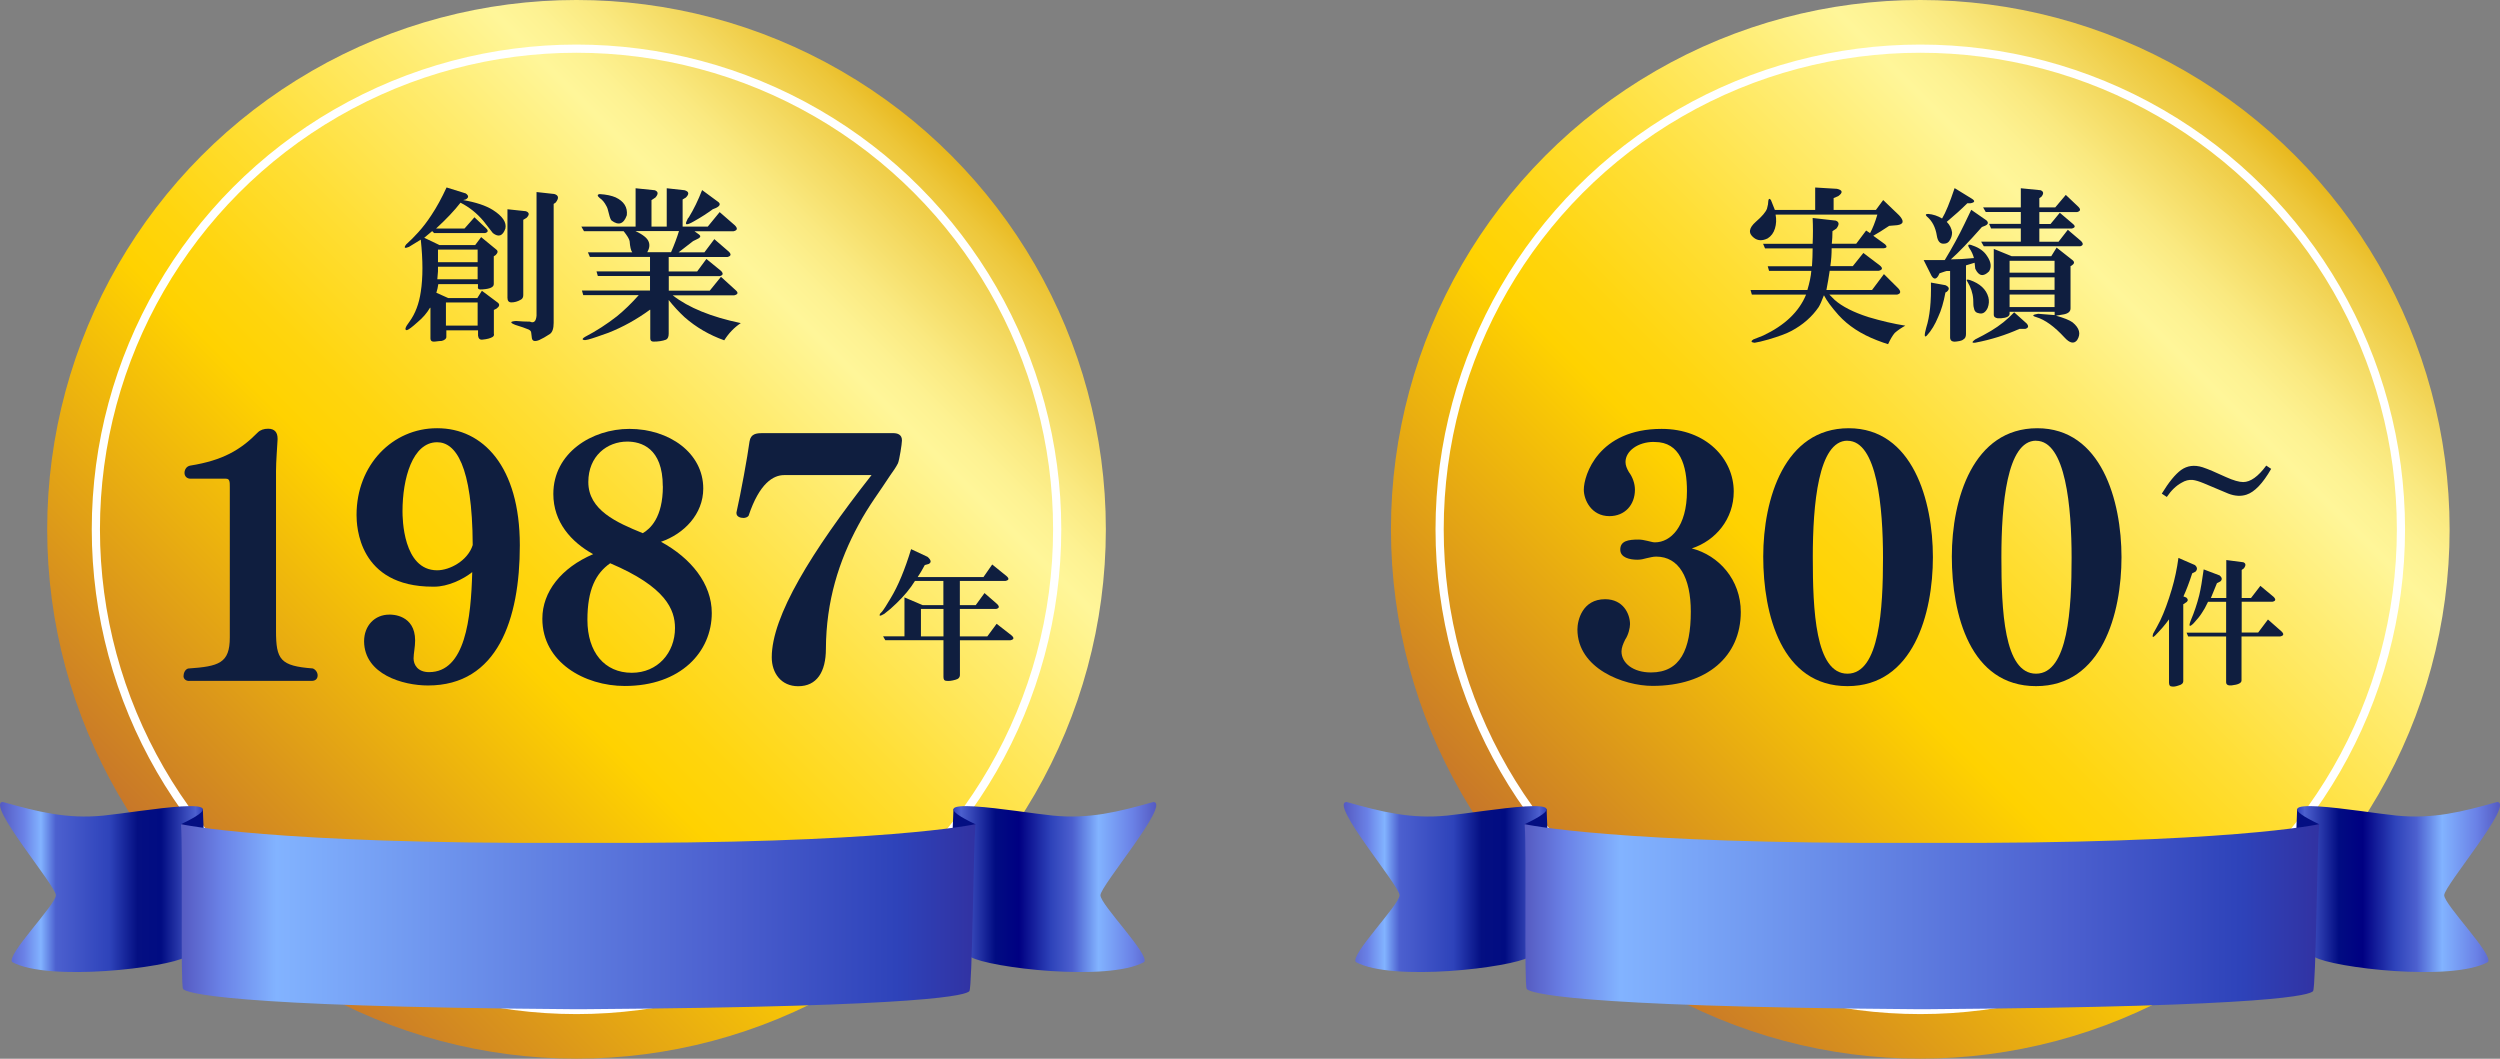 <?xml version="1.0" encoding="UTF-8"?>
<svg id="_レイヤー_2" data-name="レイヤー 2" xmlns="http://www.w3.org/2000/svg" xmlns:xlink="http://www.w3.org/1999/xlink" viewBox="0 0 305.15 129.23">
  <rect x="0" y="0" width="305.15" height="129.23" fill="#808080" stroke="none"/>
  <defs>
    <style>
      .cls-1 {
        fill: url(#_名称未設定グラデーション_3-2);
      }

      .cls-2 {
        fill: url(#_名称未設定グラデーション_30-2);
      }

      .cls-3 {
        fill: url(#linear-gradient-2);
      }

      .cls-4 {
        fill: url(#_名称未設定グラデーション_30);
      }

      .cls-5 {
        fill: #0f1e3f;
      }

      .cls-6 {
        fill: none;
        stroke: #fff;
        stroke-miterlimit: 10;
      }

      .cls-7 {
        fill: url(#linear-gradient-4);
      }

      .cls-8 {
        fill: url(#linear-gradient-3);
      }

      .cls-9 {
        fill: #040f82;
      }

      .cls-10 {
        fill: url(#_名称未設定グラデーション_3);
      }

      .cls-11 {
        fill: url(#linear-gradient);
      }
    </style>
    <linearGradient id="_名称未設定グラデーション_30" data-name="名称未設定グラデーション 30" x1="24.68" y1="110.3" x2="116.06" y2="18.93" gradientUnits="userSpaceOnUse">
      <stop offset="0" stop-color="#c6742a"/>
      <stop offset=".38" stop-color="#ffd200"/>
      <stop offset=".44" stop-color="#ffd50e"/>
      <stop offset=".55" stop-color="#ffde34"/>
      <stop offset=".7" stop-color="#ffec71"/>
      <stop offset=".79" stop-color="#fff699"/>
      <stop offset=".82" stop-color="#fdf292"/>
      <stop offset=".86" stop-color="#fae980"/>
      <stop offset=".91" stop-color="#f4da62"/>
      <stop offset=".97" stop-color="#edc639"/>
      <stop offset="1" stop-color="#e8b81e"/>
    </linearGradient>
    <linearGradient id="_名称未設定グラデーション_3" data-name="名称未設定グラデーション 3" x1="0" y1="108.27" x2="26.24" y2="108.27" gradientUnits="userSpaceOnUse">
      <stop offset="0" stop-color="#555ac1"/>
      <stop offset=".11" stop-color="#6a81e6"/>
      <stop offset=".19" stop-color="#82b3ff"/>
      <stop offset=".26" stop-color="#4c60cf"/>
      <stop offset=".51" stop-color="#2e43ba"/>
      <stop offset=".64" stop-color="#040f82"/>
      <stop offset=".75" stop-color="#010c82"/>
      <stop offset=".91" stop-color="#4c60cf"/>
      <stop offset="1" stop-color="#000fa0"/>
    </linearGradient>
    <linearGradient id="linear-gradient" x1="-5984.34" y1="108.27" x2="-5958.1" y2="108.27" gradientTransform="translate(-5843.2) rotate(-180) scale(1 -1)" gradientUnits="userSpaceOnUse">
      <stop offset="0" stop-color="#555ac1"/>
      <stop offset=".11" stop-color="#6a81e6"/>
      <stop offset=".27" stop-color="#82b3ff"/>
      <stop offset=".39" stop-color="#4c60cf"/>
      <stop offset=".49" stop-color="#2e43ba"/>
      <stop offset=".64" stop-color="#000082"/>
      <stop offset=".75" stop-color="#010c82"/>
      <stop offset=".91" stop-color="#4c60cf"/>
      <stop offset="1" stop-color="#000fa0"/>
    </linearGradient>
    <linearGradient id="linear-gradient-2" x1="-1142.16" y1="111.89" x2="-1239.13" y2="111.89" gradientTransform="translate(-1120.08) rotate(-180) scale(1 -1)" gradientUnits="userSpaceOnUse">
      <stop offset="0" stop-color="#555ac1"/>
      <stop offset=".05" stop-color="#6a81e6"/>
      <stop offset=".12" stop-color="#82b3ff"/>
      <stop offset=".68" stop-color="#4c60cf"/>
      <stop offset=".9" stop-color="#2e43ba"/>
      <stop offset="1" stop-color="#3132a2"/>
    </linearGradient>
    <linearGradient id="_名称未設定グラデーション_30-2" data-name="名称未設定グラデーション 30" x1="188.7" y1="110.3" x2="280.08" y2="18.93" xlink:href="#_名称未設定グラデーション_30"/>
    <linearGradient id="_名称未設定グラデーション_3-2" data-name="名称未設定グラデーション 3" x1="164.02" x2="190.26" xlink:href="#_名称未設定グラデーション_3"/>
    <linearGradient id="linear-gradient-3" x1="-6148.36" x2="-6122.11" xlink:href="#linear-gradient"/>
    <linearGradient id="linear-gradient-4" x1="-1306.18" x2="-1403.15" xlink:href="#linear-gradient-2"/>
  </defs>
  <g id="_レイヤー_6" data-name="レイヤー 6">
    <g>
      <circle class="cls-4" cx="70.37" cy="64.61" r="64.61"/>
      <circle class="cls-6" cx="70.37" cy="64.61" r="58.67"/>
      <g>
        <path class="cls-5" d="M23.11,83.12c-.48,0-.71-.3-.71-.59,0-.37.19-.82.56-.93,3.75-.26,5.09-.63,5.09-3.79v-18.34c0-.67,0-1.04-.48-1.04h-4.31c-.48,0-.74-.33-.74-.71,0-.41.26-.82.71-.89,3.93-.63,6.12-1.89,8.24-4.05.3-.3.74-.45,1.26-.45.82,0,1.15.48,1.15,1.19v.15c-.04.85-.19,2.67-.19,3.82v19.53c0,3.49.52,4.27,4.49,4.57.3.11.59.45.59.85,0,.37-.22.67-.74.67h-14.92Z"/>
        <path class="cls-5" d="M52.84,71.61c-9.1,0-9.32-7.42-9.32-8.76,0-6.13,4.42-10.58,9.8-10.58h.07c5.53,0,10.06,4.64,10.06,14.29,0,9.02-2.71,17.11-11.21,17.11-3.04,0-7.76-1.34-7.8-5.38,0-1.93,1.3-3.27,3.08-3.27h.11c.19,0,3.04,0,3.04,3.16,0,.78-.19,1.6-.19,2.19,0,.74.48,1.67,1.89,1.67,4.42,0,5.12-6.53,5.27-12.21-1.11.89-2.97,1.78-4.64,1.78h-.19ZM53.36,53.98c-3.01,0-4.23,4.42-4.23,8.43,0,.78.04,7.2,4.23,7.2,1.56,0,3.75-1.19,4.34-3.08-.04-9.8-2.12-12.55-4.34-12.55Z"/>
        <path class="cls-5" d="M66.2,75.51c0-3.27,2.3-6.2,6.2-7.87-2.67-1.48-4.86-3.9-4.86-7.35,0-5.01,4.71-7.94,9.28-7.94,4.86,0,9.02,2.93,9.02,7.28,0,3.12-2.34,5.53-5.16,6.5,3.67,2,6.2,5.12,6.2,8.69,0,4.75-3.79,8.91-10.62,8.91-4.9,0-10.06-2.9-10.06-8.2ZM74.48,68.75c-1.75,1.23-2.78,3.19-2.78,6.91,0,3.94,2.08,6.46,5.42,6.46,3.16,0,5.27-2.45,5.27-5.46,0-2.23-1.08-5.01-7.91-7.91ZM80.9,59.36c0-4.71-2.67-5.46-4.34-5.46-2.45,0-4.75,1.75-4.75,4.94,0,3.42,3.45,4.94,6.65,6.24.89-.52,2.45-1.89,2.45-5.72Z"/>
        <path class="cls-5" d="M95.71,57.99c-1.3,0-3.01.97-4.34,4.97-.15.19-.41.26-.63.26-.37,0-.85-.15-.85-.59v-.07c.56-2.49,1.34-6.76,1.6-8.69.15-.93.85-1,1.56-1h16c.45,0,1.04.15,1.04.85v.07c0,.37-.3,2.3-.48,2.75-.26.52-.56.93-.93,1.45-1.19,1.86-2.64,3.71-3.9,6.09-2.38,4.38-3.94,9.28-3.97,15.11,0,2.82-1.11,4.57-3.38,4.57-2.08,0-3.23-1.6-3.23-3.53,0-5.01,4.83-12.88,12.18-22.24h-10.66Z"/>
      </g>
      <path class="cls-5" d="M111.68,70.91c-.58.94-1.34,1.85-2.28,2.75-.45.45-.94.87-1.47,1.27-.54.31-.69.29-.47-.07.09-.09.16-.16.2-.2.22-.27.58-.83,1.07-1.67.89-1.47,1.72-3.46,2.48-5.96l2.01.94c.45.4.49.69.13.87l-.47.13c-.31.58-.6,1.07-.87,1.47h8.03l1.07-1.54,1.74,1.41c.36.31.31.51-.13.6h-5.56v2.95h1.94l1.07-1.47,1.54,1.34c.31.31.27.51-.13.6h-4.42v3.35h3.35l1.14-1.54,1.81,1.41c.36.31.31.51-.13.6h-6.16v4.22c0,.31-.18.51-.54.6-.45.13-.83.18-1.14.13-.22,0-.33-.16-.33-.47v-4.49h-7.1l-.27-.47h2.61v-4.75l2.21.94h2.54v-2.95h-3.48ZM112.41,74.33v3.35h2.75v-3.35h-2.75Z"/>
      <g>
        <path class="cls-5" d="M52.49,37.56c-.38.65-.89,1.24-1.53,1.77-.65.59-1.08.91-1.29.97-.32,0-.22-.35.32-1.05.7-.97,1.16-2.18,1.37-3.63.27-1.72.27-3.84,0-6.37l-1.45.89c-.54.22-.65.11-.32-.32.48-.43.97-.91,1.45-1.45.54-.59,1.08-1.29,1.61-2.1.65-.97,1.26-2.1,1.86-3.39l2.34.73c.38.27.38.51,0,.73l-.32.08c1.56.27,2.77.67,3.63,1.21,1.18.75,1.69,1.51,1.53,2.26-.32.92-.83,1.1-1.53.56-.32-.43-.7-.91-1.13-1.45-.81-.97-1.75-1.72-2.82-2.26-.75.97-1.75,2.02-2.98,3.15h3.47l1.21-1.37,1.45,1.37c.27.27.21.46-.16.56h-6.21l-.24-.24c-.32.27-.65.54-.97.81l1.86.89h4.36l.73-.97,1.86,1.53c.21.16.19.38-.08.65l-.24.16v3.39c0,.38-.46.59-1.37.65-.43.05-.62-.05-.56-.32v-.32h-4.84c-.05.38-.14.73-.24,1.05l1.45.65h3.55l.56-.89,1.94,1.45c.27.22.21.46-.16.73l-.32.16v2.9c.05.16,0,.29-.16.4-.27.16-.67.27-1.21.32-.32.05-.51-.11-.56-.48v-.65h-3.87v.81c0,.21-.19.38-.56.48-.16,0-.43.03-.81.08-.38.05-.57-.08-.57-.4v-3.71ZM53.46,32.56v.56l-.08.97h4.92v-1.53h-4.84ZM53.46,32h4.84v-1.53h-4.84v1.53ZM54.43,36.92v2.82h3.87v-2.82h-3.87ZM61.93,25.54l2.26.24c.43.16.46.43.08.81l-.4.24v9.2c0,.27-.11.46-.32.56-.38.22-.75.32-1.13.32-.32,0-.48-.19-.48-.56v-10.81ZM65.48,23.44l2.18.24c.54.16.59.51.16,1.05l-.24.16v14.52c0,.7-.16,1.16-.48,1.37-.48.32-.92.56-1.29.73-.54.21-.83.13-.89-.24l-.08-.65c0-.16-.11-.3-.32-.4-.38-.16-.92-.35-1.61-.56-.7-.27-.67-.43.08-.48.59.05,1.16.08,1.69.08.48.22.75-.03.81-.73v-15.09Z"/>
        <path class="cls-5" d="M79.34,37.8c-1.61,1.18-3.31,2.12-5.08,2.82-.32.11-.78.27-1.37.48-.92.32-1.45.46-1.61.4-.27-.05-.21-.19.16-.4,1.34-.7,2.63-1.53,3.87-2.5.86-.7,1.75-1.56,2.66-2.58h-6.78l-.16-.56h8.31v-1.77h-6.37l-.16-.56h6.53v-1.77h-7.34l-.24-.56h5.41c-.16-.21-.27-.67-.32-1.37-.05-.27-.3-.67-.73-1.21h-4.84l-.32-.56h6.62v-4.68l2.34.24c.43.16.46.46.08.89l-.48.32v3.23h1.86v-4.68l2.18.24c.54.16.59.46.16.89l-.4.24v3.31h3.07l1.45-1.77,1.85,1.61c.38.38.32.62-.16.73h-4.76l.56.4c.21.16.19.32-.08.48l-.65.32-1.77,1.37h3.15l1.21-1.61,1.77,1.53c.32.32.27.54-.16.65h-7.18v1.77h3.47l1.13-1.53,1.78,1.45c.32.32.27.54-.16.65h-6.21v1.77h5l1.37-1.69,1.77,1.61c.38.32.32.54-.16.65h-7.5c1.94,1.51,4.71,2.64,8.31,3.39-.81.54-1.48,1.24-2.02,2.1-1.83-.65-3.44-1.59-4.84-2.82-.7-.65-1.34-1.34-1.94-2.1v4.11c0,.38-.11.62-.32.73-.43.16-.94.24-1.53.24-.27,0-.4-.13-.4-.4v-3.47ZM73.2,23.69c.81.05,1.45.19,1.94.4,1.02.48,1.48,1.21,1.37,2.18-.38,1.08-1,1.29-1.86.65-.11-.11-.22-.38-.32-.81-.11-.48-.21-.81-.32-.97-.22-.43-.48-.75-.81-.97-.32-.27-.32-.43,0-.48ZM77.56,28.2c.91.43,1.45.86,1.61,1.29.16.38.11.81-.16,1.29h2.9c.38-.86.7-1.72.97-2.58h-5.32ZM87,25.54c-.65.48-1.4.97-2.26,1.45-.92.54-1.21.51-.89-.08.05-.16.13-.3.24-.4.59-.97,1.13-2.07,1.61-3.31l1.86,1.37c.43.27.38.54-.16.81l-.4.16Z"/>
      </g>
      <g>
        <polygon class="cls-9" points="25.14 108.27 22.32 108.27 20.58 98.73 24.76 98.77 25.14 108.27"/>
        <path class="cls-10" d="M.32,97.88c4.33,1.22,7.87,2.11,12.31,1.67,4.44-.44,17.78-2.89,9.46,1.05,0,.56,4.19,2.38,4.16,2.99-.27,5.31-1.68,12.08-3.62,13.23-2.17,1.28-16.69,3.05-21.14.61-.78-.83,5.33-7,5.33-8.16S-1.74,98.11.32,97.88Z"/>
        <polygon class="cls-9" points="116 108.27 118.81 108.27 120.56 98.73 116.38 98.77 116 108.27"/>
        <path class="cls-11" d="M140.82,97.88c-4.33,1.22-7.87,2.11-12.31,1.67-4.44-.44-17.78-2.89-9.46,1.05,0,.56-4.19,2.38-4.16,2.99.27,5.31,1.68,12.08,3.62,13.23,2.17,1.28,16.69,3.05,21.14.61.78-.83-5.33-7-5.33-8.16s8.55-11.16,6.5-11.38Z"/>
        <path class="cls-3" d="M71.55,123.18c42.72-.31,46.41-1.78,46.77-2.2.36-.42.48-17.02.74-20.38,0,0-11.05,2.44-47.51,2.28h-1.95c-36.46.16-47.51-2.28-47.51-2.28.26,3.36-.09,19.7.26,20.12.36.42,4.53,2.15,47.25,2.46h1.95Z"/>
      </g>
    </g>
    <g>
      <circle class="cls-2" cx="234.39" cy="64.61" r="64.61"/>
      <circle class="cls-6" cx="234.39" cy="64.61" r="58.67"/>
      <g>
        <path class="cls-5" d="M201.86,53.94c-1.93,0-3.45,1.11-3.45,2.45,0,.41.15.78.41,1.23.45.59.74,1.41.74,2.15,0,1.86-1.23,3.23-3.12,3.23-2.19,0-3.12-1.97-3.12-3.23,0-1.78,1.78-7.42,9.5-7.42,5.46,0,8.8,3.68,8.8,7.65,0,3.34-2.19,5.98-5.12,6.94,3.3.85,5.98,3.82,5.98,7.76,0,5.38-4.08,9.02-10.77,9.02-3.53,0-9.17-2.12-9.17-6.9,0-1.08.59-3.68,3.38-3.68,2.23,0,3.04,1.82,3.04,3.04,0,.45-.19,1.3-.59,1.89-.26.52-.45,1-.45,1.45,0,1.41,1.41,2.56,3.6,2.56,3.56,0,4.86-2.78,4.86-7.42,0-4.16-1.45-6.72-4.23-6.72-.41,0-.74.11-1.15.19-.37.11-.74.19-1.15.19-.93,0-2.08-.26-2.08-1.23,0-1.08,1-1.23,2.23-1.23.37,0,.67.07,1.04.15.63.15.74.19.97.19,1.89,0,3.9-1.89,3.9-6.27,0-3.08-.82-5.98-3.93-5.98h-.11Z"/>
        <path class="cls-5" d="M225.65,52.27c7.83,0,10.28,8.87,10.28,15.74s-2.38,15.74-10.43,15.74-10.28-8.76-10.28-15.81,2.6-15.67,10.43-15.67ZM225.5,53.79c-3.56,0-4.23,7.8-4.23,14.22s.3,14.22,4.23,14.22,4.34-7.98,4.34-14.14-.71-14.29-4.34-14.29Z"/>
        <path class="cls-5" d="M248.67,52.27c7.83,0,10.28,8.87,10.28,15.74s-2.38,15.74-10.43,15.74-10.28-8.76-10.28-15.81,2.6-15.67,10.43-15.67ZM248.52,53.79c-3.56,0-4.23,7.8-4.23,14.22s.3,14.22,4.23,14.22,4.34-7.98,4.34-14.14-.71-14.29-4.34-14.29Z"/>
      </g>
      <g>
        <path class="cls-5" d="M263.87,60.25c.85-1.39,1.63-2.35,2.35-2.88.76-.54,1.63-.65,2.62-.34.67.22,1.63.63,2.88,1.21.89.4,1.59.6,2.08.6.89,0,1.83-.67,2.82-2.01l.6.4c-1.03,1.79-2.04,2.84-3.02,3.15-.67.22-1.41.18-2.21-.13-.76-.31-1.77-.74-3.02-1.27-.54-.22-.98-.36-1.34-.4-.45-.04-.9.07-1.34.34-.67.36-1.27.94-1.81,1.74l-.6-.4Z"/>
        <path class="cls-5" d="M266.49,73.73v9.39c0,.27-.18.45-.54.54-.36.13-.65.18-.87.13-.22,0-.33-.16-.33-.47v-7.72c-.22.31-.49.65-.8,1.01-.36.4-.65.72-.87.94-.31.31-.4.25-.27-.2.31-.54.6-1.07.87-1.61.49-1.03.96-2.3,1.41-3.82.36-1.21.63-2.48.81-3.82l2.01.87c.31.27.33.54.07.81l-.4.2c-.36,1.12-.72,2.06-1.07,2.82l.34.13c.22.18.25.36.07.54l-.4.27ZM276.82,75.61l1.68,1.48c.31.31.25.51-.2.6h-4.7v5.37c0,.31-.4.51-1.21.6-.45.04-.67-.09-.67-.4v-5.57h-4.63l-.2-.47h4.83v-3.76h-2.21c-.27.58-.52,1.03-.74,1.34-.22.36-.56.78-1.01,1.27-.54.54-.65.4-.33-.4.4-.94.74-1.95,1.01-3.02.18-.76.36-1.81.54-3.15l1.95.74c.31.27.34.52.07.74l-.4.2c-.18.45-.43,1.05-.74,1.81h1.88v-4.63l2.08.27c.31.13.34.38.07.74l-.27.2v3.42h1.14l1.14-1.48,1.61,1.34c.31.31.27.51-.13.6h-3.76v3.76h2.01l1.21-1.61Z"/>
      </g>
      <g>
        <path class="cls-5" d="M223.28,35.95c.21.22.43.43.65.65.91.81,2.29,1.51,4.11,2.1,1.61.48,3.12.83,4.52,1.05-.48.27-.92.56-1.29.89-.27.32-.54.78-.81,1.37-.38-.11-.83-.27-1.37-.48-1.94-.75-3.5-1.77-4.68-3.07-.86-.97-1.45-1.77-1.78-2.42-.27.7-.48,1.18-.65,1.45-.81,1.18-1.91,2.15-3.31,2.9-.59.32-1.53.67-2.82,1.05-.75.21-1.32.35-1.69.4-.43-.05-.48-.19-.16-.4.43-.16.83-.32,1.21-.48,2.63-1.24,4.38-2.9,5.24-5h-6.62l-.16-.56h6.94c.27-.91.43-1.69.48-2.34h-5.16l-.16-.56h5.4c.05-.75.08-1.48.08-2.18h-5.81l-.24-.56h6.05c.05-1.08.05-2.12,0-3.15l2.82.32c.43.16.46.48.08.97l-.48.32c0,.54-.03,1.05-.08,1.53h2.98l1.21-1.61.48.32c.32-.59.62-1.34.89-2.26h-12.42c.11.59.08,1.16-.08,1.69-.16.54-.46.94-.89,1.21-.65.32-1.21.3-1.69-.08-.7-.54-.62-1.18.24-1.94.75-.65,1.21-1.18,1.37-1.61.11-.38.16-.7.16-.97.05-.27.16-.29.32-.08.16.38.32.78.48,1.21h4.92v-2.74l2.66.16c.7.16.75.46.16.89l-.57.24v1.45h5.16l.89-1.21,1.94,1.86c.65.7.57,1.1-.24,1.21l-.97.08c-.81.54-1.45.94-1.94,1.21l1.45,1.05c.27.27.21.43-.16.48h-6.37c0,.7-.05,1.43-.16,2.18h2.74l1.29-1.61,2.02,1.53c.38.32.32.54-.16.65h-5.97c-.11.75-.24,1.53-.4,2.34h5.57l1.45-1.94,1.78,1.77c.32.38.27.62-.16.73h-8.31Z"/>
        <path class="cls-5" d="M238.03,32.96c-.43.11-.86.24-1.29.4l-.16.32c-.27.43-.54.43-.81,0l-.97-1.94h2.58c.91-1.5,1.72-2.98,2.42-4.44l.81-1.69,1.86,1.29c.27.27.21.48-.16.65l-.4.16c-1.56,1.77-2.82,3.09-3.79,3.95.75,0,1.69-.05,2.82-.16-.11-.43-.3-.83-.56-1.21-.27-.43-.13-.54.4-.32.81.27,1.4.7,1.77,1.29.48.7.56,1.32.24,1.86-.7.7-1.26.59-1.69-.32l-.08-.73-1.05.32v8.39c0,.32-.11.54-.32.65-.11.11-.35.19-.73.24-.59.11-.89-.05-.89-.48v-8.23ZM237.46,35.71c-.22,1.18-.51,2.18-.89,2.98-.38.92-.83,1.67-1.37,2.26-.32.32-.35,0-.08-.97.43-1.34.62-3.17.57-5.49l1.77.32c.48.22.54.48.16.81l-.16.08ZM240.12,24.82c-.7.7-1.53,1.45-2.5,2.26.38.38.59.81.65,1.29,0,.32-.08.62-.24.89-.16.32-.4.48-.73.48-.48.05-.78-.27-.89-.97-.16-1.02-.56-1.8-1.21-2.34-.22-.21-.16-.32.16-.32.59.05,1.16.24,1.69.56.43-.7.94-1.94,1.53-3.71l2.1,1.29c.43.27.38.46-.16.56h-.4ZM240.12,34.34c-.16-.21-.05-.27.32-.16,1.24.43,1.99,1.13,2.26,2.1.11.43.08.86-.08,1.29-.27.59-.65.81-1.13.65-.32-.05-.51-.27-.56-.65-.05-.11-.08-.46-.08-1.05-.05-.75-.3-1.48-.73-2.18ZM246.5,40.14c-1.67.75-3.47,1.32-5.41,1.69-.43.05-.43-.08,0-.4.65-.32,1.29-.67,1.94-1.05,1.08-.65,2.02-1.4,2.82-2.26l1.53,1.37c.27.32.21.54-.16.65h-.73ZM252.39,28.04l1.61,1.37c.32.32.29.54-.08.65h-11.78l-.32-.56h4.84v-1.61h-3.63l-.24-.56h3.87v-1.45h-4.28l-.32-.56h4.6v-2.34l2.42.24c.38.16.4.43.08.81l-.24.16v1.13h1.94l1.29-1.53,1.53,1.45c.32.32.27.54-.16.65h-4.6v1.45h1.37l1.13-1.37,1.61,1.37c.32.27.27.46-.16.56h-3.95v1.61h2.34l1.13-1.45ZM245.29,38.05v.24c0,.32-.35.51-1.05.56h-.4c-.32-.05-.48-.19-.48-.4v-8.07l2.18.89h4.84l.65-1.05,1.94,1.53c.27.22.24.43-.08.65l-.16.08v5.16c0,.38-.27.62-.81.73l-.97.16c.97.27,1.64.54,2.02.81.86.7,1.05,1.42.56,2.18-.38.48-.89.38-1.53-.32-1.24-1.35-2.39-2.18-3.47-2.5-.54-.16-.46-.29.24-.4.7.05,1.37.11,2.02.16v-.4h-5.49ZM245.29,31.83v1.45h5.49v-1.45h-5.49ZM245.29,33.85v1.53h5.49v-1.53h-5.49ZM245.29,37.48h5.49v-1.53h-5.49v1.53Z"/>
      </g>
      <g>
        <polygon class="cls-9" points="189.15 108.27 186.34 108.27 184.6 98.73 188.78 98.77 189.15 108.27"/>
        <path class="cls-1" d="M164.33,97.88c4.33,1.22,7.87,2.11,12.31,1.67,4.44-.44,17.78-2.89,9.46,1.05,0,.56,4.19,2.38,4.16,2.99-.27,5.31-1.68,12.08-3.62,13.23-2.17,1.28-16.69,3.05-21.14.61-.78-.83,5.33-7,5.33-8.16s-8.55-11.16-6.5-11.38Z"/>
        <polygon class="cls-9" points="280.02 108.27 282.83 108.27 284.57 98.73 280.39 98.77 280.02 108.27"/>
        <path class="cls-8" d="M304.84,97.88c-4.33,1.22-7.87,2.11-12.31,1.67-4.44-.44-17.78-2.89-9.46,1.05,0,.56-4.19,2.38-4.16,2.99.27,5.31,1.68,12.08,3.62,13.23,2.17,1.28,16.69,3.05,21.14.61.78-.83-5.33-7-5.33-8.16s8.55-11.16,6.5-11.38Z"/>
        <path class="cls-7" d="M235.56,123.18c42.72-.31,46.41-1.78,46.77-2.2.36-.42.48-17.02.74-20.38,0,0-11.05,2.44-47.51,2.28h-1.95c-36.46.16-47.51-2.28-47.51-2.28.26,3.36-.09,19.7.26,20.12.36.42,4.53,2.15,47.25,2.46h1.95Z"/>
      </g>
    </g>
  </g>
</svg>